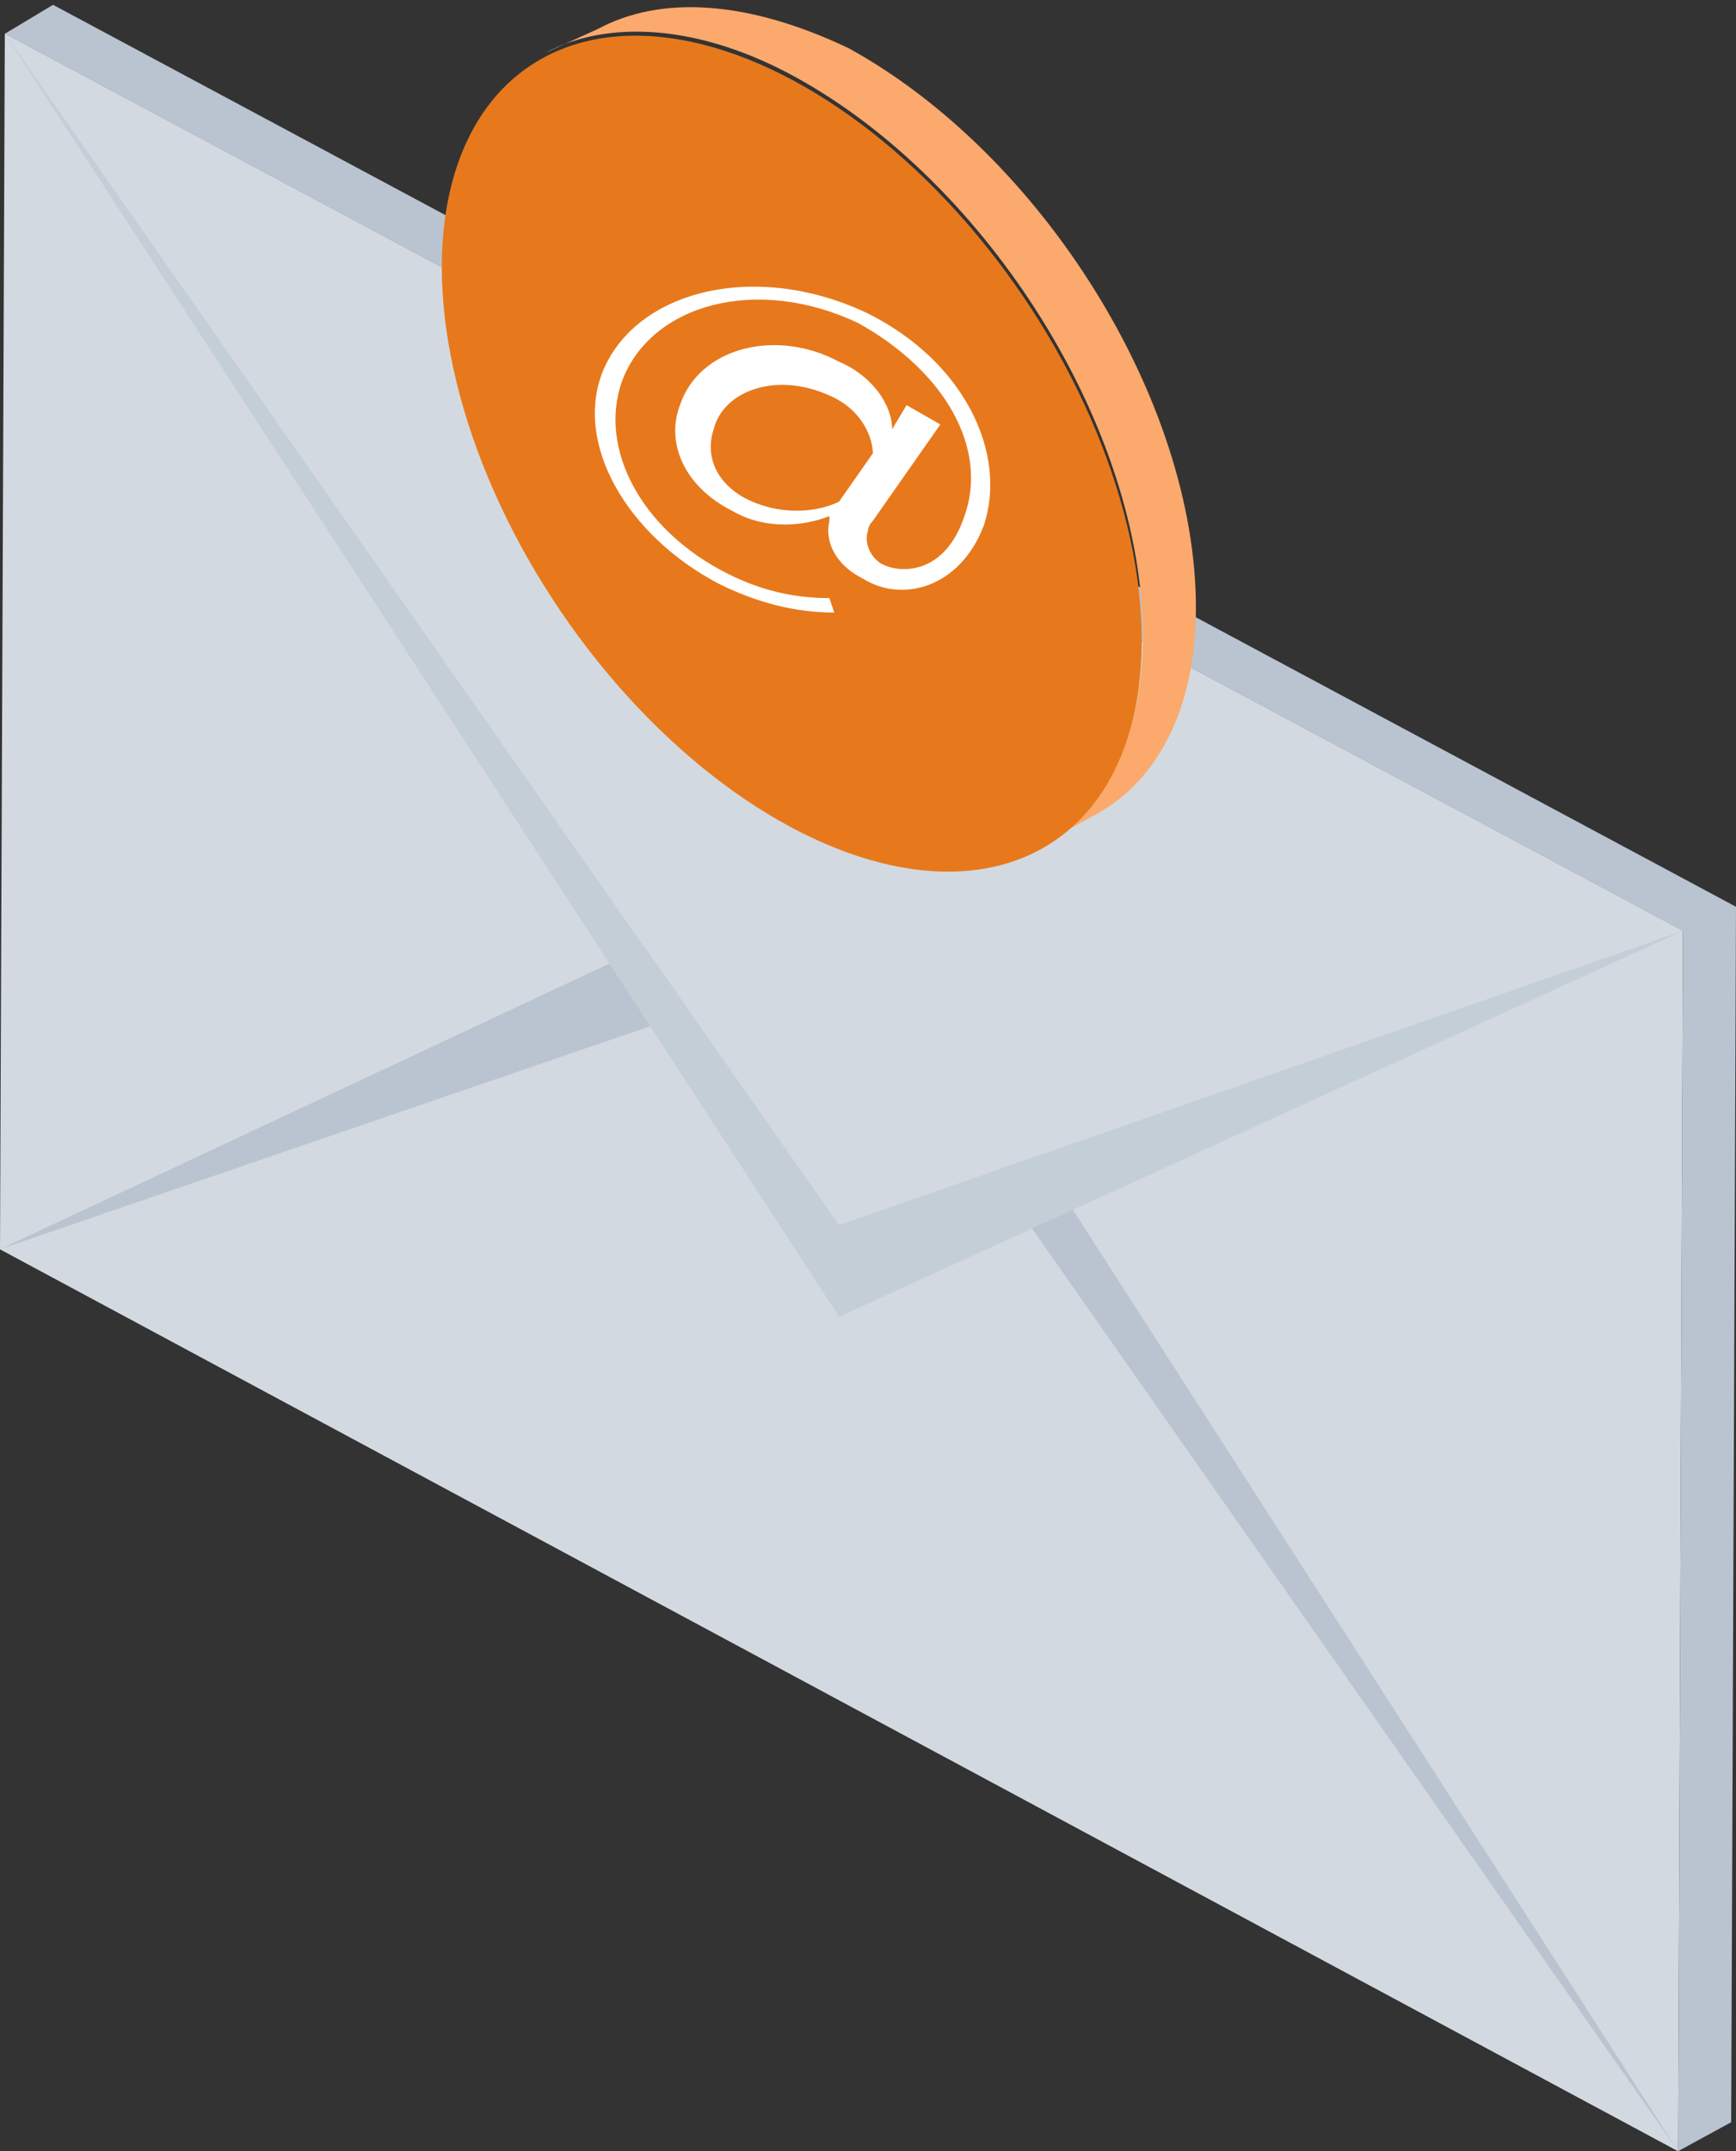 <?xml version="1.0" encoding="utf-8"?>
<!-- Generator: Adobe Illustrator 23.0.1, SVG Export Plug-In . SVG Version: 6.00 Build 0)  -->
<svg version="1.1" id="Layer_1" xmlns="http://www.w3.org/2000/svg" xmlns:xlink="http://www.w3.org/1999/xlink" x="0px" y="0px"
	 viewBox="0 0 36 44.6" style="enable-background:new 0 0 36 44.6;" xml:space="preserve">
<rect x="0" y="0" width="36" height="44.6" fill="#333333" stroke="none"/>
<style type="text/css">
	.st0{fill:#D3D9E0;}
	.st1{fill:#B9C4D0;}
	.st2{fill:#C4CED6;}
	.st3{fill:#FBA96C;}
	.st4{fill:#E7791C;}
	.st5{fill:#FFFFFF;}
</style>
<g>
	<polygon class="st0" points="34.9,19.3 34.8,44.6 0,25.9 0.1,0.7 	"/>
	<g>
		<polygon class="st1" points="34.9,19.3 34.8,44.6 35.9,44 36,18.8 1.1,0.1 0.1,0.7 		"/>
	</g>
	<g>
		<polygon class="st0" points="34.8,44.6 0,25.9 17.5,19.9 		"/>
	</g>
	<g>
		<polygon class="st1" points="34.8,44.6 0,25.9 34.8,44.6 17.5,19.9 0,25.9 17.5,17.7 		"/>
	</g>
	<g>
		<polygon class="st0" points="34.9,19.3 17.4,25.4 0.1,0.7 		"/>
	</g>
	<g>
		<polygon class="st2" points="17.4,25.4 34.9,19.3 17.4,27.3 0.1,0.7 		"/>
	</g>
	<g>
		<path class="st3" d="M12.4,0.6C13.7-0.1,15.5,0,17.6,1c4,2.2,7.2,7.3,7.2,11.6c0,2.1-0.8,3.6-2.1,4.3l-1.1,0.6
			c1.3-0.7,2.1-2.2,2.1-4.3c0-4.3-3.2-9.4-7.2-11.6c-2-1.1-3.9-1.2-5.2-0.5L12.4,0.6z"/>
	</g>
	<g>
		<ellipse transform="matrix(0.828 -0.561 0.561 0.828 -2.433 10.823)" class="st4" cx="16.4" cy="9.4" rx="5.8" ry="9.7"/>
	</g>
	<g>
		<g>
			<path class="st5" d="M18,6.5c2,1,2.9,2.9,2.4,4.4c-0.5,1.3-1.7,1.6-2.5,1.1c-0.6-0.3-0.8-0.8-0.7-1.2l0-0.1
				c-0.5,0.2-1.3,0.3-2-0.1c-1-0.5-1.4-1.4-1.1-2.2c0.4-1.2,2-1.6,3.3-0.9c0.7,0.3,1.1,0.9,1.1,1.4l0.3-0.5l0.7,0.4l-1.4,2
				c0,0-0.1,0.1-0.1,0.2c-0.1,0.3,0.1,0.6,0.3,0.7c0.4,0.2,1.3,0.2,1.7-1c0.5-1.4-0.4-3-2.2-4c-2.1-1-4.3-0.4-4.9,1.2
				c-0.5,1.4,0.4,3.1,2.2,4c0.8,0.4,1.5,0.5,2.1,0.5l0.1,0.3c-0.8,0-1.6-0.2-2.4-0.6c-1.9-1-3-2.9-2.4-4.4C13.2,6,15.7,5.4,18,6.5z
				 M17.4,10.4l0.7-1c0-0.3-0.2-0.9-0.9-1.2c-1.1-0.5-2.2-0.1-2.4,0.7c-0.2,0.6,0.1,1.2,0.8,1.5C16.3,10.7,17,10.6,17.4,10.4"/>
		</g>
	</g>
</g>
</svg>
